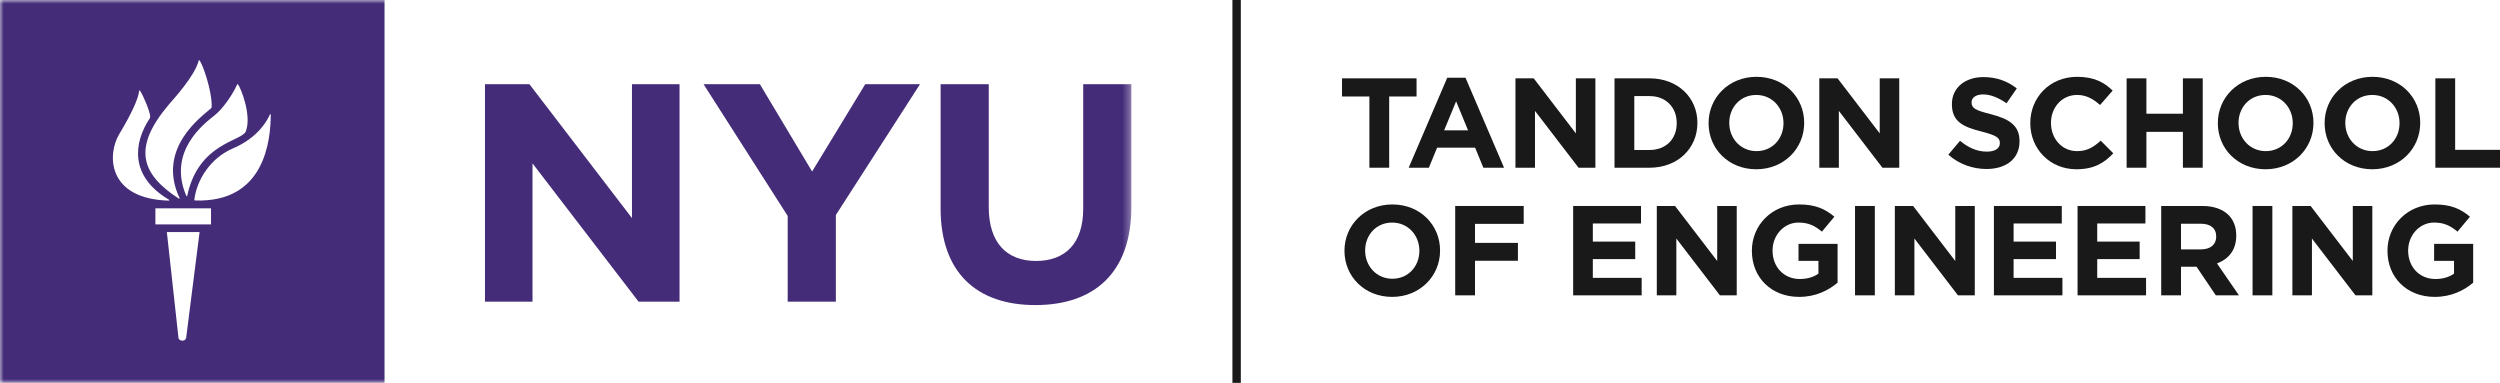<svg xmlns="http://www.w3.org/2000/svg" xmlns:xlink="http://www.w3.org/1999/xlink" width="333px" height="51px" viewBox="0 0 333 51"><title>tandon_long_color_cmyk</title><defs><polygon id="path-1" points="0 0 150.7 0 150.7 51 0 51"></polygon></defs><g id="Design" stroke="none" stroke-width="1" fill="none" fill-rule="evenodd"><g id="NYO23_Digital_Learning" transform="translate(-553, -2404)"><g id="tandon_long_color_cmyk" transform="translate(553, 2404)"><polygon id="Fill-1" fill="#1A1919" points="164.158 51 165.276 51 165.276 0 164.158 0"></polygon><polyline id="Fill-2" fill="#442C79" points="64.599 11.212 70.517 11.212 84.178 29.049 84.178 11.212 90.514 11.212 90.514 40.18 85.055 40.18 70.931 21.764 70.931 40.18 64.599 40.18 64.599 11.212"></polyline><polyline id="Fill-3" fill="#442C79" points="104.919 28.76 93.712 11.212 101.213 11.212 108.173 22.844 115.252 11.212 122.546 11.212 111.337 28.634 111.337 40.18 104.919 40.18 104.919 28.76"></polyline><g id="Group-7"><mask id="mask-2" fill="white"><use xlink:href="#path-1"></use></mask><g id="Clip-5"></g><path d="M125.289,27.765 L125.289,11.212 L131.703,11.212 L131.703,27.602 C131.703,32.317 134.076,34.759 137.998,34.759 C141.91,34.759 144.283,32.4 144.283,27.81 L144.283,11.212 L150.7,11.212 L150.7,27.559 C150.7,36.329 145.743,40.636 137.909,40.636 C130.077,40.636 125.289,36.291 125.289,27.765" id="Fill-4" fill="#442C79" mask="url(#mask-2)"></path><path d="M22.505,26.601 C17.244,23.481 17.771,19.031 19.952,15.755 C19.999,15.685 20.014,15.572 20.001,15.44 C19.908,14.66 19.054,12.691 18.699,12.159 C18.604,12.019 18.524,12.03 18.52,12.127 C18.491,13.016 17.467,15.247 15.907,17.82 C14.246,20.559 14.242,26.492 22.486,26.724 C22.561,26.728 22.583,26.647 22.505,26.601 Z M23.914,26.371 C20.769,19.695 27.059,15.383 28.086,14.448 C28.232,14.316 28.191,14.195 28.196,14.046 C28.196,11.947 26.987,8.543 26.59,8.058 C26.533,7.982 26.485,8.013 26.464,8.09 C25.924,10.166 23.059,13.251 22.486,13.929 C17.628,19.661 18.739,23.156 23.812,26.452 C23.873,26.49 23.95,26.446 23.914,26.371 Z M24.937,26.087 C26.426,19.006 32.227,18.832 32.746,17.493 C33.557,15.394 32.073,11.677 31.697,11.235 C31.661,11.19 31.606,11.216 31.589,11.258 C30.798,12.973 29.525,14.605 28.594,15.357 C27.282,16.409 22.241,20.12 24.818,26.091 C24.85,26.167 24.922,26.148 24.937,26.087 Z M25.974,26.703 C35.365,27.039 36.03,18.538 36.066,15.357 C36.07,15.168 35.979,15.151 35.933,15.281 C35.656,15.944 34.435,18.317 31.045,19.758 C28.021,21.046 26.202,23.972 25.886,26.601 C25.873,26.667 25.928,26.701 25.974,26.703 Z M20.699,29.888 L28.107,29.888 L28.107,27.746 L20.699,27.746 L20.699,29.888 Z M23.777,45.041 C23.834,45.396 24.614,45.573 24.791,45.041 L26.586,30.912 L22.224,30.912 L23.777,45.041 Z M-0.114,51 L51.221,51 L51.221,0 L-0.114,0 L-0.114,51 Z" id="Fill-6" fill="#442C79" mask="url(#mask-2)"></path></g><polyline id="Fill-8" fill="#1A1919" points="182.403 12.852 178.756 12.852 178.756 10.436 188.685 10.436 188.685 12.852 185.04 12.852 185.04 22.34 182.403 22.34 182.403 12.852"></polyline><path d="M195.545,17.357 L193.954,13.498 L192.362,17.357 L195.545,17.357 Z M192.773,10.351 L195.203,10.351 L200.339,22.34 L197.582,22.34 L196.487,19.671 L191.421,19.671 L190.326,22.34 L187.637,22.34 L192.773,10.351 L192.773,10.351 Z" id="Fill-9" fill="#1A1919"></path><polyline id="Fill-10" fill="#1A1919" points="201.858 10.436 204.29 10.436 209.905 17.765 209.905 10.436 212.506 10.436 212.506 22.34 210.264 22.34 204.461 14.773 204.461 22.34 201.858 22.34 201.858 10.436"></polyline><path d="M219.728,19.977 C221.886,19.977 223.339,18.532 223.339,16.422 L223.339,16.388 C223.339,14.28 221.886,12.799 219.728,12.799 L217.689,12.799 L217.689,19.977 L219.728,19.977 Z M215.054,10.436 L219.728,10.436 C223.493,10.436 226.094,13.005 226.094,16.354 L226.094,16.388 C226.094,19.739 223.493,22.34 219.728,22.34 L215.054,22.34 L215.054,10.436 L215.054,10.436 Z" id="Fill-11" fill="#1A1919"></path><path d="M237.561,16.422 L237.561,16.388 C237.561,14.348 236.055,12.646 233.931,12.646 C231.809,12.646 230.338,14.314 230.338,16.354 L230.338,16.388 C230.338,18.43 231.844,20.13 233.966,20.13 C236.088,20.13 237.561,18.462 237.561,16.422 Z M227.583,16.422 L227.583,16.388 C227.583,13.005 230.269,10.232 233.966,10.232 C237.662,10.232 240.317,12.969 240.317,16.354 L240.317,16.388 C240.317,19.773 237.63,22.546 233.931,22.546 C230.233,22.546 227.583,19.805 227.583,16.422 L227.583,16.422 Z" id="Fill-12" fill="#1A1919"></path><polyline id="Fill-13" fill="#1A1919" points="242.332 10.436 244.764 10.436 250.379 17.765 250.379 10.436 252.98 10.436 252.98 22.34 250.738 22.34 244.937 14.773 244.937 22.34 242.332 22.34 242.332 10.436"></polyline><path d="M259.517,20.606 L261.074,18.753 C262.153,19.637 263.282,20.196 264.653,20.196 C265.729,20.196 266.381,19.773 266.381,19.076 L266.381,19.042 C266.381,18.377 265.969,18.039 263.967,17.527 C261.554,16.915 259.994,16.252 259.994,13.889 L259.994,13.855 C259.994,11.694 261.74,10.268 264.191,10.268 C265.935,10.268 267.425,10.812 268.638,11.779 L267.271,13.753 C266.208,13.022 265.164,12.578 264.155,12.578 C263.145,12.578 262.613,13.037 262.613,13.617 L262.613,13.649 C262.613,14.433 263.128,14.688 265.199,15.215 C267.631,15.844 269,16.713 269,18.785 L269,18.821 C269,21.184 267.186,22.51 264.6,22.51 C262.786,22.51 260.953,21.881 259.517,20.606" id="Fill-14" fill="#1A1919"></path><path d="M270.435,16.422 L270.435,16.388 C270.435,13.005 273,10.232 276.681,10.232 C278.94,10.232 280.294,10.98 281.406,12.07 L279.728,13.991 C278.805,13.158 277.864,12.646 276.664,12.646 C274.645,12.646 273.19,14.314 273.19,16.354 L273.19,16.388 C273.19,18.43 274.611,20.13 276.664,20.13 C278.035,20.13 278.872,19.586 279.813,18.736 L281.492,20.419 C280.26,21.728 278.891,22.546 276.579,22.546 C273.053,22.546 270.435,19.841 270.435,16.422" id="Fill-15" fill="#1A1919"></path><polyline id="Fill-16" fill="#1A1919" points="283.266 10.436 285.901 10.436 285.901 15.147 290.763 15.147 290.763 10.436 293.401 10.436 293.401 22.34 290.763 22.34 290.763 17.563 285.901 17.563 285.901 22.34 283.266 22.34 283.266 10.436"></polyline><path d="M305.395,16.422 L305.395,16.388 C305.395,14.348 303.889,12.646 301.767,12.646 C299.645,12.646 298.173,14.314 298.173,16.354 L298.173,16.388 C298.173,18.43 299.679,20.13 301.801,20.13 C303.923,20.13 305.395,18.462 305.395,16.422 Z M295.416,16.422 L295.416,16.388 C295.416,13.005 298.103,10.232 301.801,10.232 C305.498,10.232 308.152,12.969 308.152,16.354 L308.152,16.388 C308.152,19.773 305.465,22.546 301.767,22.546 C298.069,22.546 295.416,19.805 295.416,16.422 L295.416,16.422 Z" id="Fill-17" fill="#1A1919"></path><path d="M319.618,16.422 L319.618,16.388 C319.618,14.348 318.112,12.646 315.99,12.646 C313.868,12.646 312.394,14.314 312.394,16.354 L312.394,16.388 C312.394,18.43 313.9,20.13 316.022,20.13 C318.146,20.13 319.618,18.462 319.618,16.422 Z M309.639,16.422 L309.639,16.388 C309.639,13.005 312.326,10.232 316.022,10.232 C319.72,10.232 322.373,12.969 322.373,16.354 L322.373,16.388 C322.373,19.773 319.686,22.546 315.99,22.546 C312.291,22.546 309.639,19.805 309.639,16.422 L309.639,16.422 Z" id="Fill-18" fill="#1A1919"></path><polyline id="Fill-19" fill="#1A1919" points="324.39 10.436 327.026 10.436 327.026 19.958 333 19.958 333 22.34 324.39 22.34 324.39 10.436"></polyline><path d="M189.061,33.422 L189.061,33.388 C189.061,31.348 187.556,29.646 185.434,29.646 C183.31,29.646 181.838,31.314 181.838,33.354 L181.838,33.388 C181.838,35.43 183.344,37.13 185.466,37.13 C187.588,37.13 189.061,35.462 189.061,33.422 Z M179.083,33.422 L179.083,33.388 C179.083,30.005 181.769,27.232 185.466,27.232 C189.164,27.232 191.817,29.969 191.817,33.354 L191.817,33.388 C191.817,36.773 189.13,39.546 185.434,39.546 C181.735,39.546 179.083,36.805 179.083,33.422 L179.083,33.422 Z" id="Fill-20" fill="#1A1919"></path><polyline id="Fill-21" fill="#1A1919" points="193.834 27.436 202.957 27.436 202.957 29.818 196.469 29.818 196.469 32.351 202.187 32.351 202.187 34.733 196.469 34.733 196.469 39.34 193.834 39.34 193.834 27.436"></polyline><polyline id="Fill-22" fill="#1A1919" points="209.544 27.436 218.583 27.436 218.583 29.767 212.164 29.767 212.164 32.181 217.813 32.181 217.813 34.512 212.164 34.512 212.164 37.011 218.669 37.011 218.669 39.34 209.544 39.34 209.544 27.436"></polyline><polyline id="Fill-23" fill="#1A1919" points="220.686 27.436 223.116 27.436 228.731 34.765 228.731 27.436 231.332 27.436 231.332 39.34 229.092 39.34 223.289 31.773 223.289 39.34 220.686 39.34 220.686 27.436"></polyline><path d="M233.35,33.422 L233.35,33.388 C233.35,30.005 236,27.232 239.632,27.232 C241.786,27.232 243.089,27.812 244.338,28.864 L242.678,30.855 C241.754,30.09 240.933,29.646 239.546,29.646 C237.628,29.646 236.105,31.331 236.105,33.354 L236.105,33.388 C236.105,35.564 237.611,37.164 239.733,37.164 C240.691,37.164 241.547,36.926 242.216,36.45 L242.216,34.748 L239.562,34.748 L239.562,32.487 L244.766,32.487 L244.766,37.655 C243.534,38.694 241.84,39.546 239.647,39.546 C235.915,39.546 233.35,36.943 233.35,33.422" id="Fill-24" fill="#1A1919"></path><polygon id="Fill-25" fill="#1A1919" points="247.089 39.34 249.727 39.34 249.727 27.436 247.089 27.436"></polygon><polyline id="Fill-26" fill="#1A1919" points="252.394 27.436 254.826 27.436 260.441 34.765 260.441 27.436 263.042 27.436 263.042 39.34 260.801 39.34 254.999 31.773 254.999 39.34 252.394 39.34 252.394 27.436"></polyline><polyline id="Fill-27" fill="#1A1919" points="265.59 27.436 274.63 27.436 274.63 29.767 268.211 29.767 268.211 32.181 273.858 32.181 273.858 34.512 268.211 34.512 268.211 37.011 274.715 37.011 274.715 39.34 265.59 39.34 265.59 27.436"></polyline><polyline id="Fill-28" fill="#1A1919" points="276.731 27.436 285.77 27.436 285.77 29.767 279.351 29.767 279.351 32.181 285 32.181 285 34.512 279.351 34.512 279.351 37.011 285.856 37.011 285.856 39.34 276.731 39.34 276.731 27.436"></polyline><path d="M293.18,33.218 C294.464,33.218 295.199,32.538 295.199,31.535 L295.199,31.501 C295.199,30.379 294.412,29.799 293.129,29.799 L290.509,29.799 L290.509,33.218 L293.18,33.218 Z M287.873,27.436 L293.349,27.436 C294.874,27.436 296.055,27.861 296.842,28.643 C297.512,29.308 297.869,30.243 297.869,31.363 L297.869,31.399 C297.869,33.322 296.827,34.527 295.302,35.088 L298.23,39.34 L295.148,39.34 L292.581,35.53 L290.509,35.53 L290.509,39.34 L287.873,39.34 L287.873,27.436 L287.873,27.436 Z" id="Fill-29" fill="#1A1919"></path><polygon id="Fill-30" fill="#1A1919" points="300.041 39.34 302.678 39.34 302.678 27.436 300.041 27.436"></polygon><polyline id="Fill-31" fill="#1A1919" points="305.346 27.436 307.776 27.436 313.392 34.765 313.392 27.436 315.994 27.436 315.994 39.34 313.752 39.34 307.949 31.773 307.949 39.34 305.346 39.34 305.346 27.436"></polyline><path d="M318.011,33.422 L318.011,33.388 C318.011,30.005 320.663,27.232 324.293,27.232 C326.45,27.232 327.75,27.812 328.999,28.864 L327.339,30.855 C326.415,30.09 325.594,29.646 324.208,29.646 C322.289,29.646 320.766,31.331 320.766,33.354 L320.766,33.388 C320.766,35.564 322.272,37.164 324.396,37.164 C325.354,37.164 326.21,36.926 326.877,36.45 L326.877,34.748 L324.225,34.748 L324.225,32.487 L329.427,32.487 L329.427,37.655 C328.197,38.694 326.501,39.546 324.31,39.546 C320.578,39.546 318.011,36.943 318.011,33.422" id="Fill-32" fill="#1A1919"></path></g></g></g></svg>